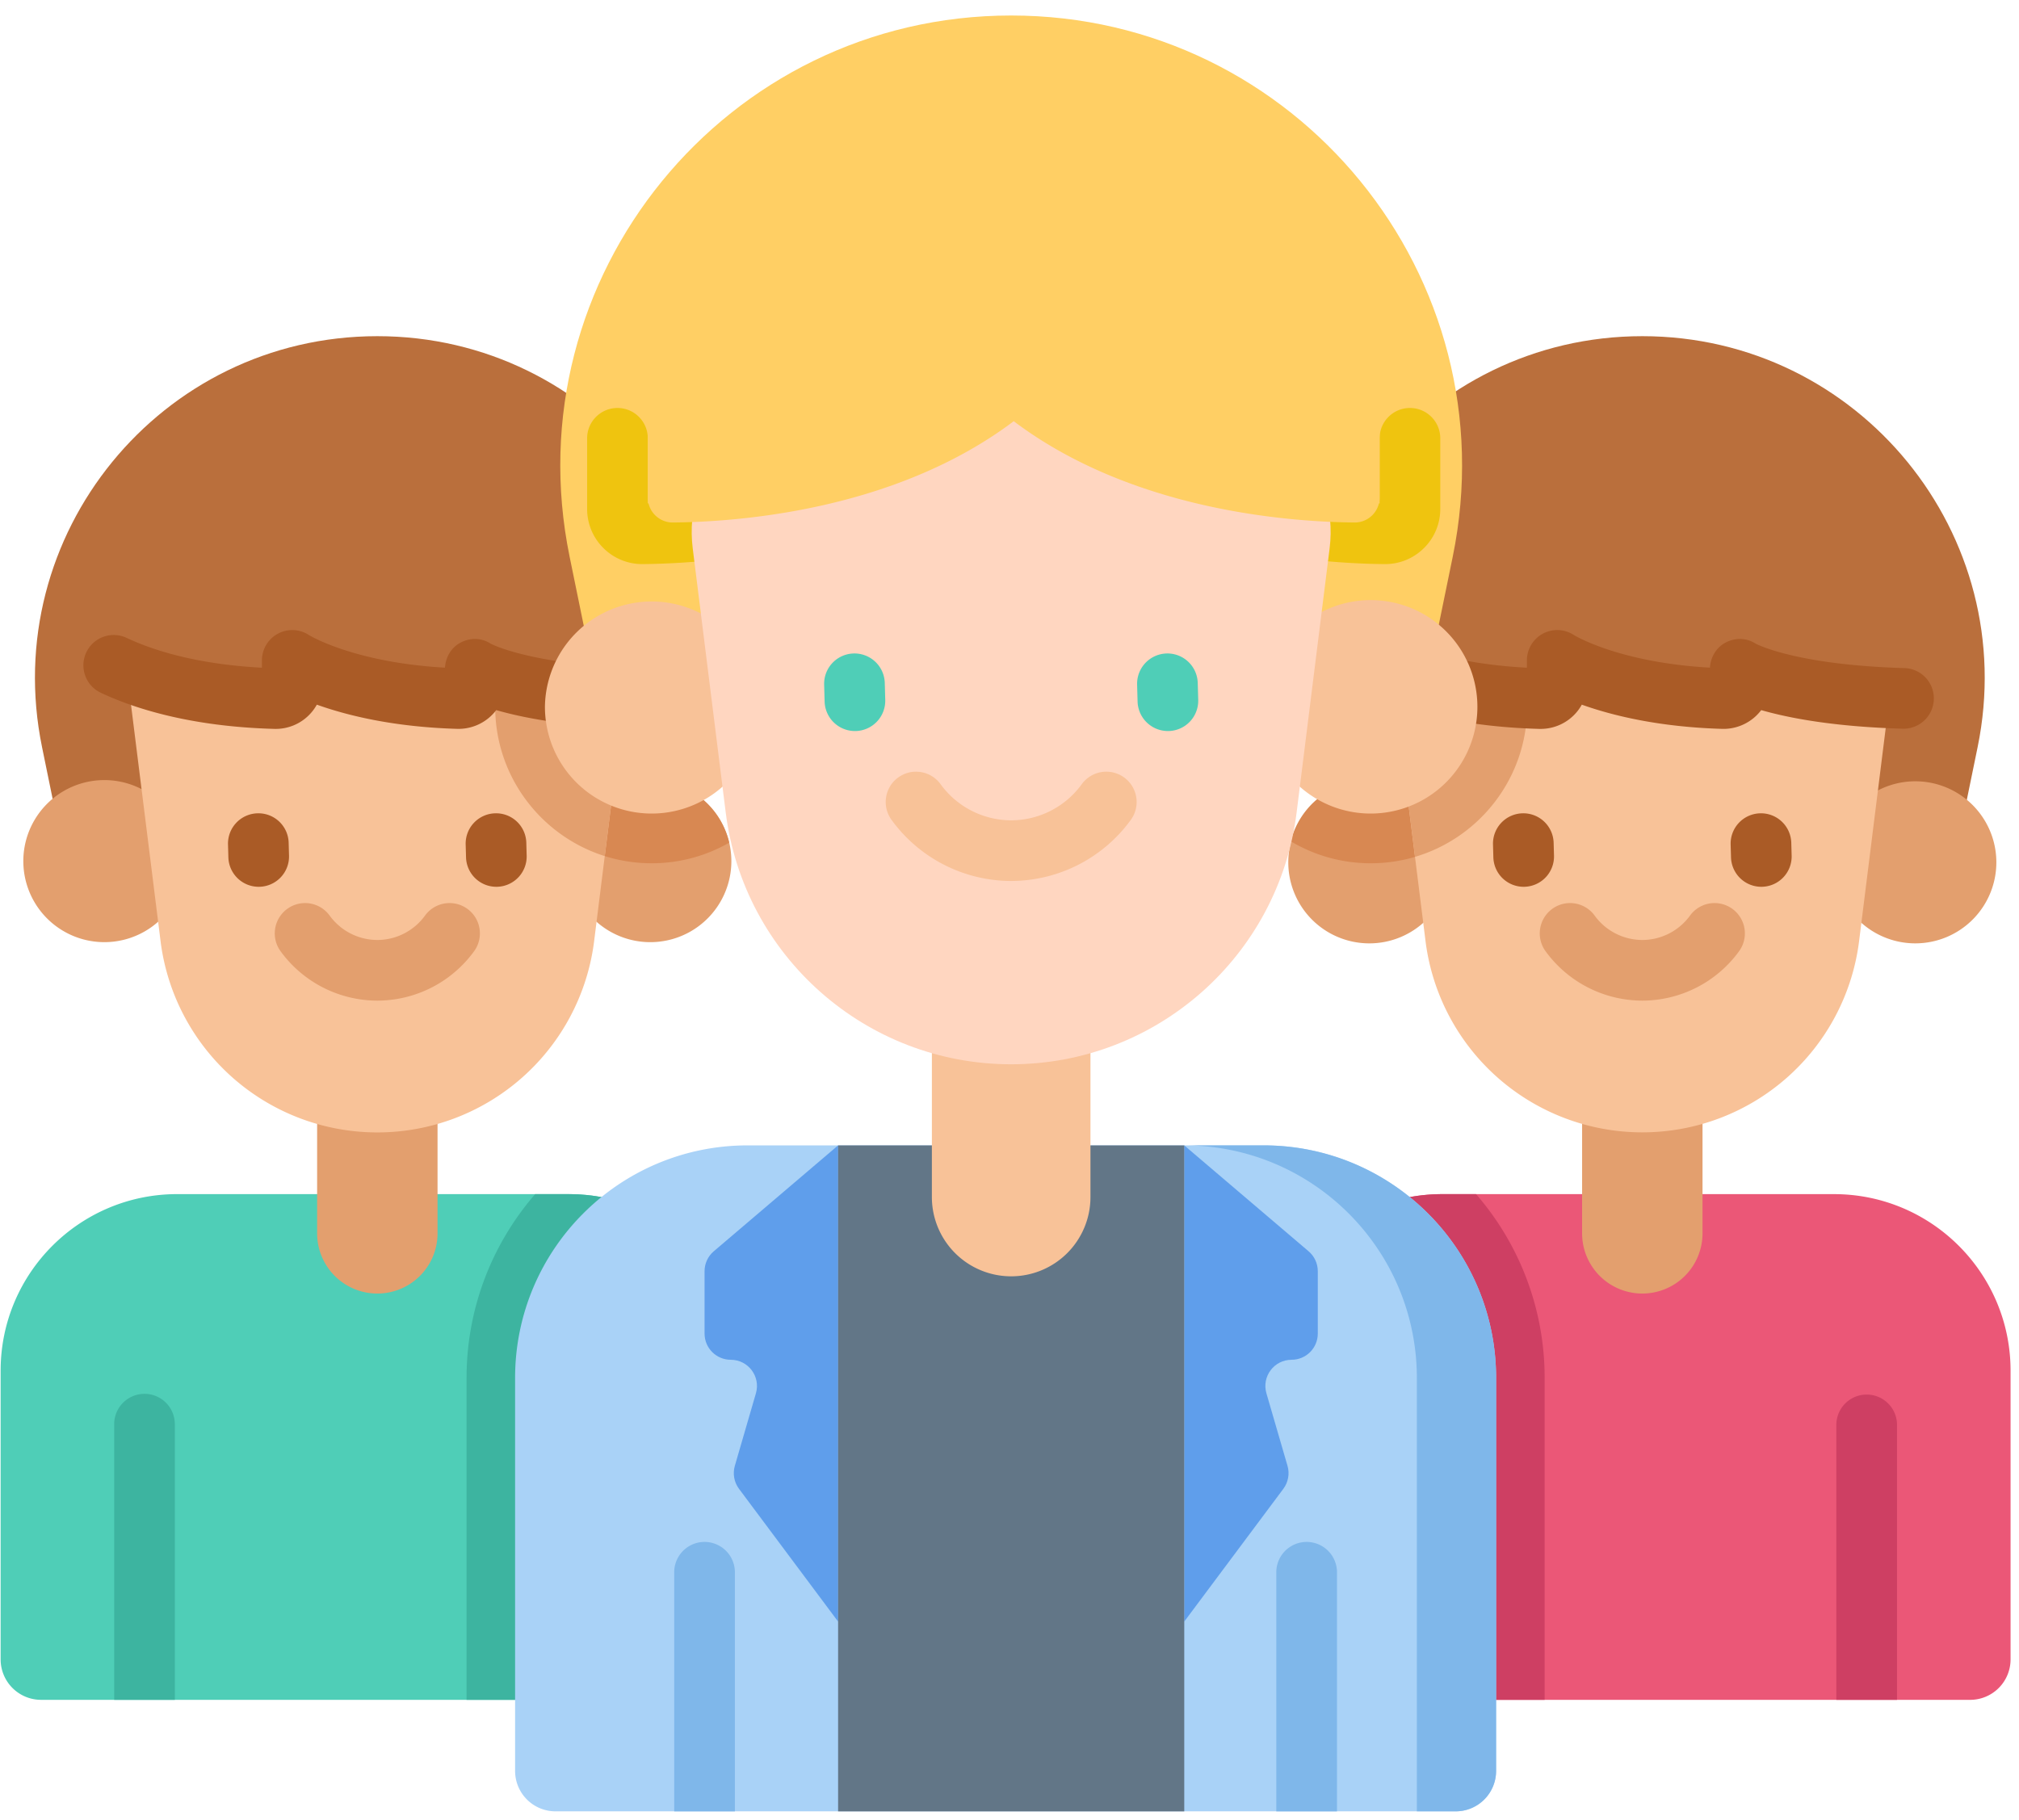 <svg xmlns="http://www.w3.org/2000/svg" width="112" height="101" viewBox="0 0 112 101"><g><g><g><path fill="#eb5777" d="M111.532 76.05V92.07a2.244 2.244 0 0 1-2.243 2.243h-39.08V76.051c0-5.41 4.386-9.797 9.797-9.797h21.729c5.41 0 9.797 4.386 9.797 9.797z"/></g><g><path fill="#ce3f63" d="M85.686 76.452v17.86H70.209V76.051c0-5.411 4.386-9.797 9.797-9.797h1.875a15.526 15.526 0 0 1 3.805 10.198z"/></g><g><path fill="#e39f6e" d="M91.104 71.77a3.34 3.34 0 0 1-3.34-3.34v-9.368h6.68v9.368a3.34 3.34 0 0 1-3.34 3.34z"/></g><g><path fill="#ba6f3c" d="M73.436 45.998h35.336l.933-4.546c2.414-11.775-6.582-22.8-18.6-22.8-12.02 0-21.014 11.025-18.6 22.8z"/></g><g><path fill="#e39f6e" d="M110.743 47.777a4.496 4.496 0 1 1-8.991.001 4.496 4.496 0 0 1 8.991-.001z"/></g><g><path fill="#e39f6e" d="M80.457 47.777a4.496 4.496 0 1 1-8.991.002 4.496 4.496 0 0 1 8.991-.002z"/></g><g><path fill="#d88852" d="M80.339 46.752a8.612 8.612 0 0 1-4.305 1.145 8.621 8.621 0 0 1-4.432-1.221 4.497 4.497 0 0 1 8.737.076z"/></g><g><path fill="#f8c298" d="M76.953 35.2l1.541 12.341.585 4.68a12.12 12.12 0 0 0 24.05 0l2.126-17.02z"/></g><g><path fill="#e39f6e" d="M84.715 39.217c0 3.933-2.63 7.262-6.22 8.324L76.84 34.313h6.355a8.639 8.639 0 0 1 1.52 4.904z"/></g><g><path fill="#aa5b26" d="M84.522 49.202a1.682 1.682 0 0 1-1.681-1.636l-.02-.713a1.682 1.682 0 1 1 3.364-.092l.02.713a1.682 1.682 0 0 1-1.636 1.727l-.047.001z"/></g><g><path fill="#aa5b26" d="M97.705 49.202a1.684 1.684 0 0 1-1.681-1.636l-.02-.713a1.682 1.682 0 1 1 3.364-.092l.02.713a1.682 1.682 0 0 1-1.636 1.727l-.047.001z"/></g><g><path fill="#e39f6e" d="M91.104 55.518a6.649 6.649 0 0 1-5.369-2.744 1.682 1.682 0 1 1 2.726-1.973 3.274 3.274 0 0 0 2.643 1.352 3.275 3.275 0 0 0 2.645-1.352 1.682 1.682 0 1 1 2.725 1.973 6.65 6.65 0 0 1-5.37 2.744z"/></g><g><path d="M78.189 95.994c-.93 0-1.683-.753-1.683-1.682V79.018a1.682 1.682 0 1 1 3.365 0v15.294c0 .93-.753 1.682-1.682 1.682z"/></g><g><path fill="#ce3f63" d="M105.233 79.017v15.295h-3.365V79.017a1.683 1.683 0 0 1 3.365 0z"/></g><g><path fill="#ba6f3c" d="M74.308 35.55s3.017 2.993 11.142 3.21c.514.013.935-.4.935-.914v-1.205s2.954 1.938 9.214 2.118c.514.014.935-.4.935-.914v-.684s2.435 1.486 9.73 1.604a.914.914 0 0 0 .927-.914v-4.436c0-.58-.471-1.051-1.051-1.051H77.495a3.186 3.186 0 0 0-3.187 3.186z"/></g><g><path fill="#aa5b26" d="M85.465 40.442h-.069c-5.292-.143-8.623-1.407-10.486-2.442a1.683 1.683 0 0 1 1.635-2.941c1.186.659 3.78 1.758 8.157 1.988v-.406a1.682 1.682 0 0 1 2.606-1.407c.013.008 2.472 1.524 7.548 1.81.036-.577.343-1.111.855-1.385.543-.29 1.172-.279 1.686.056.2.103 2.444 1.186 8.245 1.353a1.682 1.682 0 1 1-.096 3.363c-3.802-.109-6.305-.588-7.846-1.032a2.624 2.624 0 0 1-2.159 1.041c-3.54-.102-6.126-.748-7.793-1.343a2.612 2.612 0 0 1-2.283 1.345z"/></g><g><path fill="#4fceb7" d="M41.358 76.05v18.262H2.278A2.244 2.244 0 0 1 .035 92.07V76.05c0-5.41 4.386-9.797 9.797-9.797h21.73c5.41 0 9.796 4.386 9.796 9.797z"/></g><g><path fill="#3db4a0" d="M41.358 76.05v18.262H25.881v-17.86c0-3.894 1.434-7.46 3.805-10.198h1.875c5.411 0 9.797 4.386 9.797 9.797z"/></g><g><path fill="#e39f6e" d="M20.932 71.77a3.34 3.34 0 0 1-3.34-3.34v-9.368h6.68v9.368a3.34 3.34 0 0 1-3.34 3.34z"/></g><g><path fill="#ba6f3c" d="M3.263 45.998H38.6l.933-4.546c2.413-11.775-6.582-22.8-18.6-22.8-12.02 0-21.014 11.025-18.601 22.8z"/></g><g><path fill="#e39f6e" d="M40.571 47.777a4.497 4.497 0 1 1-8.994 0 4.497 4.497 0 0 1 8.994 0z"/></g><g><path fill="#d88852" d="M40.452 46.754a8.635 8.635 0 0 1-4.302 1.143 8.631 8.631 0 0 1-4.434-1.221 4.497 4.497 0 0 1 8.736.078z"/></g><g><path fill="#e39f6e" d="M10.286 47.777a4.496 4.496 0 1 1-8.992.001 4.496 4.496 0 0 1 8.992-.001z"/></g><g><path fill="#f8c298" d="M6.78 35.2l2.127 17.021a12.12 12.12 0 0 0 24.051 0l.59-4.722 1.536-12.298z"/></g><g><path fill="#e39f6e" d="M28.459 35.2a8.623 8.623 0 0 0-.989 4.016c0 3.881 2.56 7.175 6.078 8.283l1.536-12.298h-6.625z"/></g><g><path fill="#aa5b26" d="M14.35 49.202a1.683 1.683 0 0 1-1.682-1.636l-.02-.713a1.682 1.682 0 0 1 1.636-1.728 1.678 1.678 0 0 1 1.729 1.636l.02.713a1.682 1.682 0 0 1-1.636 1.727l-.048.001z"/></g><g><path fill="#aa5b26" d="M27.533 49.202a1.683 1.683 0 0 1-1.681-1.636l-.02-.713a1.682 1.682 0 0 1 1.636-1.728 1.677 1.677 0 0 1 1.728 1.636l.02.713a1.682 1.682 0 0 1-1.637 1.727l-.046.001z"/></g><g><path fill="#e39f6e" d="M20.932 55.518a6.65 6.65 0 0 1-5.37-2.744 1.682 1.682 0 1 1 2.726-1.973 3.276 3.276 0 0 0 2.644 1.352c1.042 0 2.03-.505 2.644-1.352a1.682 1.682 0 1 1 2.726 1.973 6.649 6.649 0 0 1-5.37 2.744z"/></g><g><path fill="#3db4a0" d="M9.7 79.017v15.295H6.334V79.017a1.681 1.681 0 1 1 3.364 0z"/></g><g><path d="M33.378 95.994a1.682 1.682 0 0 1-1.682-1.682V79.018a1.682 1.682 0 1 1 3.365 0v15.294c0 .93-.753 1.682-1.683 1.682z"/></g><g><path fill="#ba6f3c" d="M4.135 35.55s3.018 2.993 11.142 3.21c.514.013.936-.4.936-.914v-1.205s2.954 1.938 9.213 2.118c.515.014.936-.4.936-.914v-.684s2.435 1.486 9.73 1.604a.914.914 0 0 0 .926-.914v-4.436a1.05 1.05 0 0 0-1.05-1.051H7.323a3.187 3.187 0 0 0-3.188 3.186z"/></g><g><path fill="#aa5b26" d="M36.088 40.447h-.028c-4.19-.068-6.901-.578-8.533-1.048a2.62 2.62 0 0 1-2.158 1.04c-3.54-.101-6.127-.747-7.793-1.342a2.61 2.61 0 0 1-2.352 1.344c-4.711-.126-7.838-1.16-9.632-2.005a1.682 1.682 0 1 1 1.433-3.044c1.405.662 3.821 1.462 7.505 1.655v-.406a1.683 1.683 0 0 1 2.606-1.407c.014.008 2.473 1.524 7.548 1.81.036-.577.343-1.111.855-1.385.543-.29 1.172-.279 1.685.056.208.107 2.61 1.265 8.89 1.367a1.683 1.683 0 0 1-.026 3.365z"/></g><g><path fill="#a9d2f7" d="M82.993 76.452v21.804a2.243 2.243 0 0 1-2.243 2.243H30.817a2.243 2.243 0 0 1-2.243-2.243V76.452c0-7.127 5.776-12.903 12.902-12.903h28.616c7.126 0 12.901 5.776 12.901 12.903z"/></g><g><path fill="#5f9eeb" d="M39.084 70.53v3.46c0 .803.65 1.454 1.453 1.454.968 0 1.667.929 1.396 1.86l-1.17 4.026c-.126.437-.04.91.232 1.274l5.498 7.367V63.549l-6.898 5.876c-.324.275-.511.68-.511 1.106z"/></g><g><path fill="#5f9eeb" d="M73.102 70.53v3.46c0 .803-.65 1.454-1.454 1.454-.969 0-1.666.929-1.396 1.86l1.17 4.026c.127.437.04.91-.231 1.274l-5.498 7.367V63.549l6.898 5.876c.324.275.511.68.511 1.106z"/></g><g><path fill="#627687" d="M46.492 63.549h19.202V100.5H46.492z"/></g><g><path fill="#7fb7ea" d="M82.993 76.45v21.806a2.242 2.242 0 0 1-2.243 2.243h-2.153V76.452c0-7.125-5.778-12.903-12.903-12.903h4.398c7.125 0 12.901 5.775 12.901 12.9z"/></g><g><path fill="#f8c298" d="M56.093 70.814a4.398 4.398 0 0 1-4.399-4.398V54.078h8.797v12.338a4.398 4.398 0 0 1-4.398 4.398z"/></g><g><path fill="#ffcf64" d="M32.824 36.873H79.36l1.228-5.986C83.767 15.38 71.92.86 56.093.86 40.264.86 28.42 15.38 31.598 30.887z"/></g><g><path fill="#efc40f" d="M78.213 22.636c-.928 0-1.682.753-1.682 1.682v3.61a38.976 38.976 0 0 1-5.53-.5v3.401c2.422.364 4.484.458 5.807.469h.027c.813 0 1.577-.315 2.155-.887a3.04 3.04 0 0 0 .906-2.176v-3.917c0-.929-.753-1.682-1.683-1.682z"/></g><g><path fill="#efc40f" d="M34.254 22.636c.928 0 1.681.753 1.681 1.682v3.61a38.987 38.987 0 0 0 5.53-.5v3.401a42.073 42.073 0 0 1-5.807.469h-.026a3.043 3.043 0 0 1-2.156-.887 3.044 3.044 0 0 1-.906-2.176v-3.917c0-.929.754-1.682 1.684-1.682z"/></g><g><path fill="#f8c298" d="M81.956 39.217a5.921 5.921 0 1 1-11.843 0 5.921 5.921 0 0 1 11.843 0z"/></g><g><path fill="#f8c298" d="M42.072 39.217a5.92 5.92 0 1 1-11.843 0 5.922 5.922 0 0 1 11.843 0z"/></g><g><path fill="#ffd6c0" d="M38.428 30.43l1.828 14.638c.998 7.988 7.787 13.982 15.836 13.982 8.05 0 14.84-5.994 15.837-13.982l1.828-14.638c.547-4.376-2.865-8.241-7.275-8.241H45.703c-4.41 0-7.822 3.865-7.275 8.241z"/></g><g><path fill="#4fceb7" d="M47.424 40.56a1.683 1.683 0 0 1-1.68-1.636l-.026-.94a1.682 1.682 0 1 1 3.363-.091l.026.938a1.682 1.682 0 0 1-1.636 1.729h-.047z"/></g><g><path fill="#4fceb7" d="M64.785 40.56a1.683 1.683 0 0 1-1.68-1.636l-.026-.94a1.682 1.682 0 1 1 3.363-.091l.027.938a1.682 1.682 0 0 1-1.636 1.729h-.048z"/></g><g><path fill="#f8c298" d="M56.093 48.88a8.224 8.224 0 0 1-6.64-3.395 1.682 1.682 0 1 1 2.725-1.974 4.848 4.848 0 0 0 3.915 2.003 4.847 4.847 0 0 0 3.914-2.003 1.682 1.682 0 1 1 2.726 1.974 8.223 8.223 0 0 1-6.64 3.394z"/></g><g><path fill="#7fb7ea" d="M40.766 87.193V100.5h-3.365V87.193a1.683 1.683 0 0 1 3.365 0z"/></g><g><path fill="#7fb7ea" d="M74.166 87.193V100.5h-3.365V87.193a1.683 1.683 0 0 1 3.365 0z"/></g><g><path fill="#ffcf64" d="M35.938 19.683v7.927a1.38 1.38 0 0 0 1.391 1.38c3.612-.032 12.332-.661 18.905-5.621 6.574 4.96 15.295 5.59 18.906 5.621a1.38 1.38 0 0 0 1.39-1.38v-7.927z"/></g></g></g></svg>